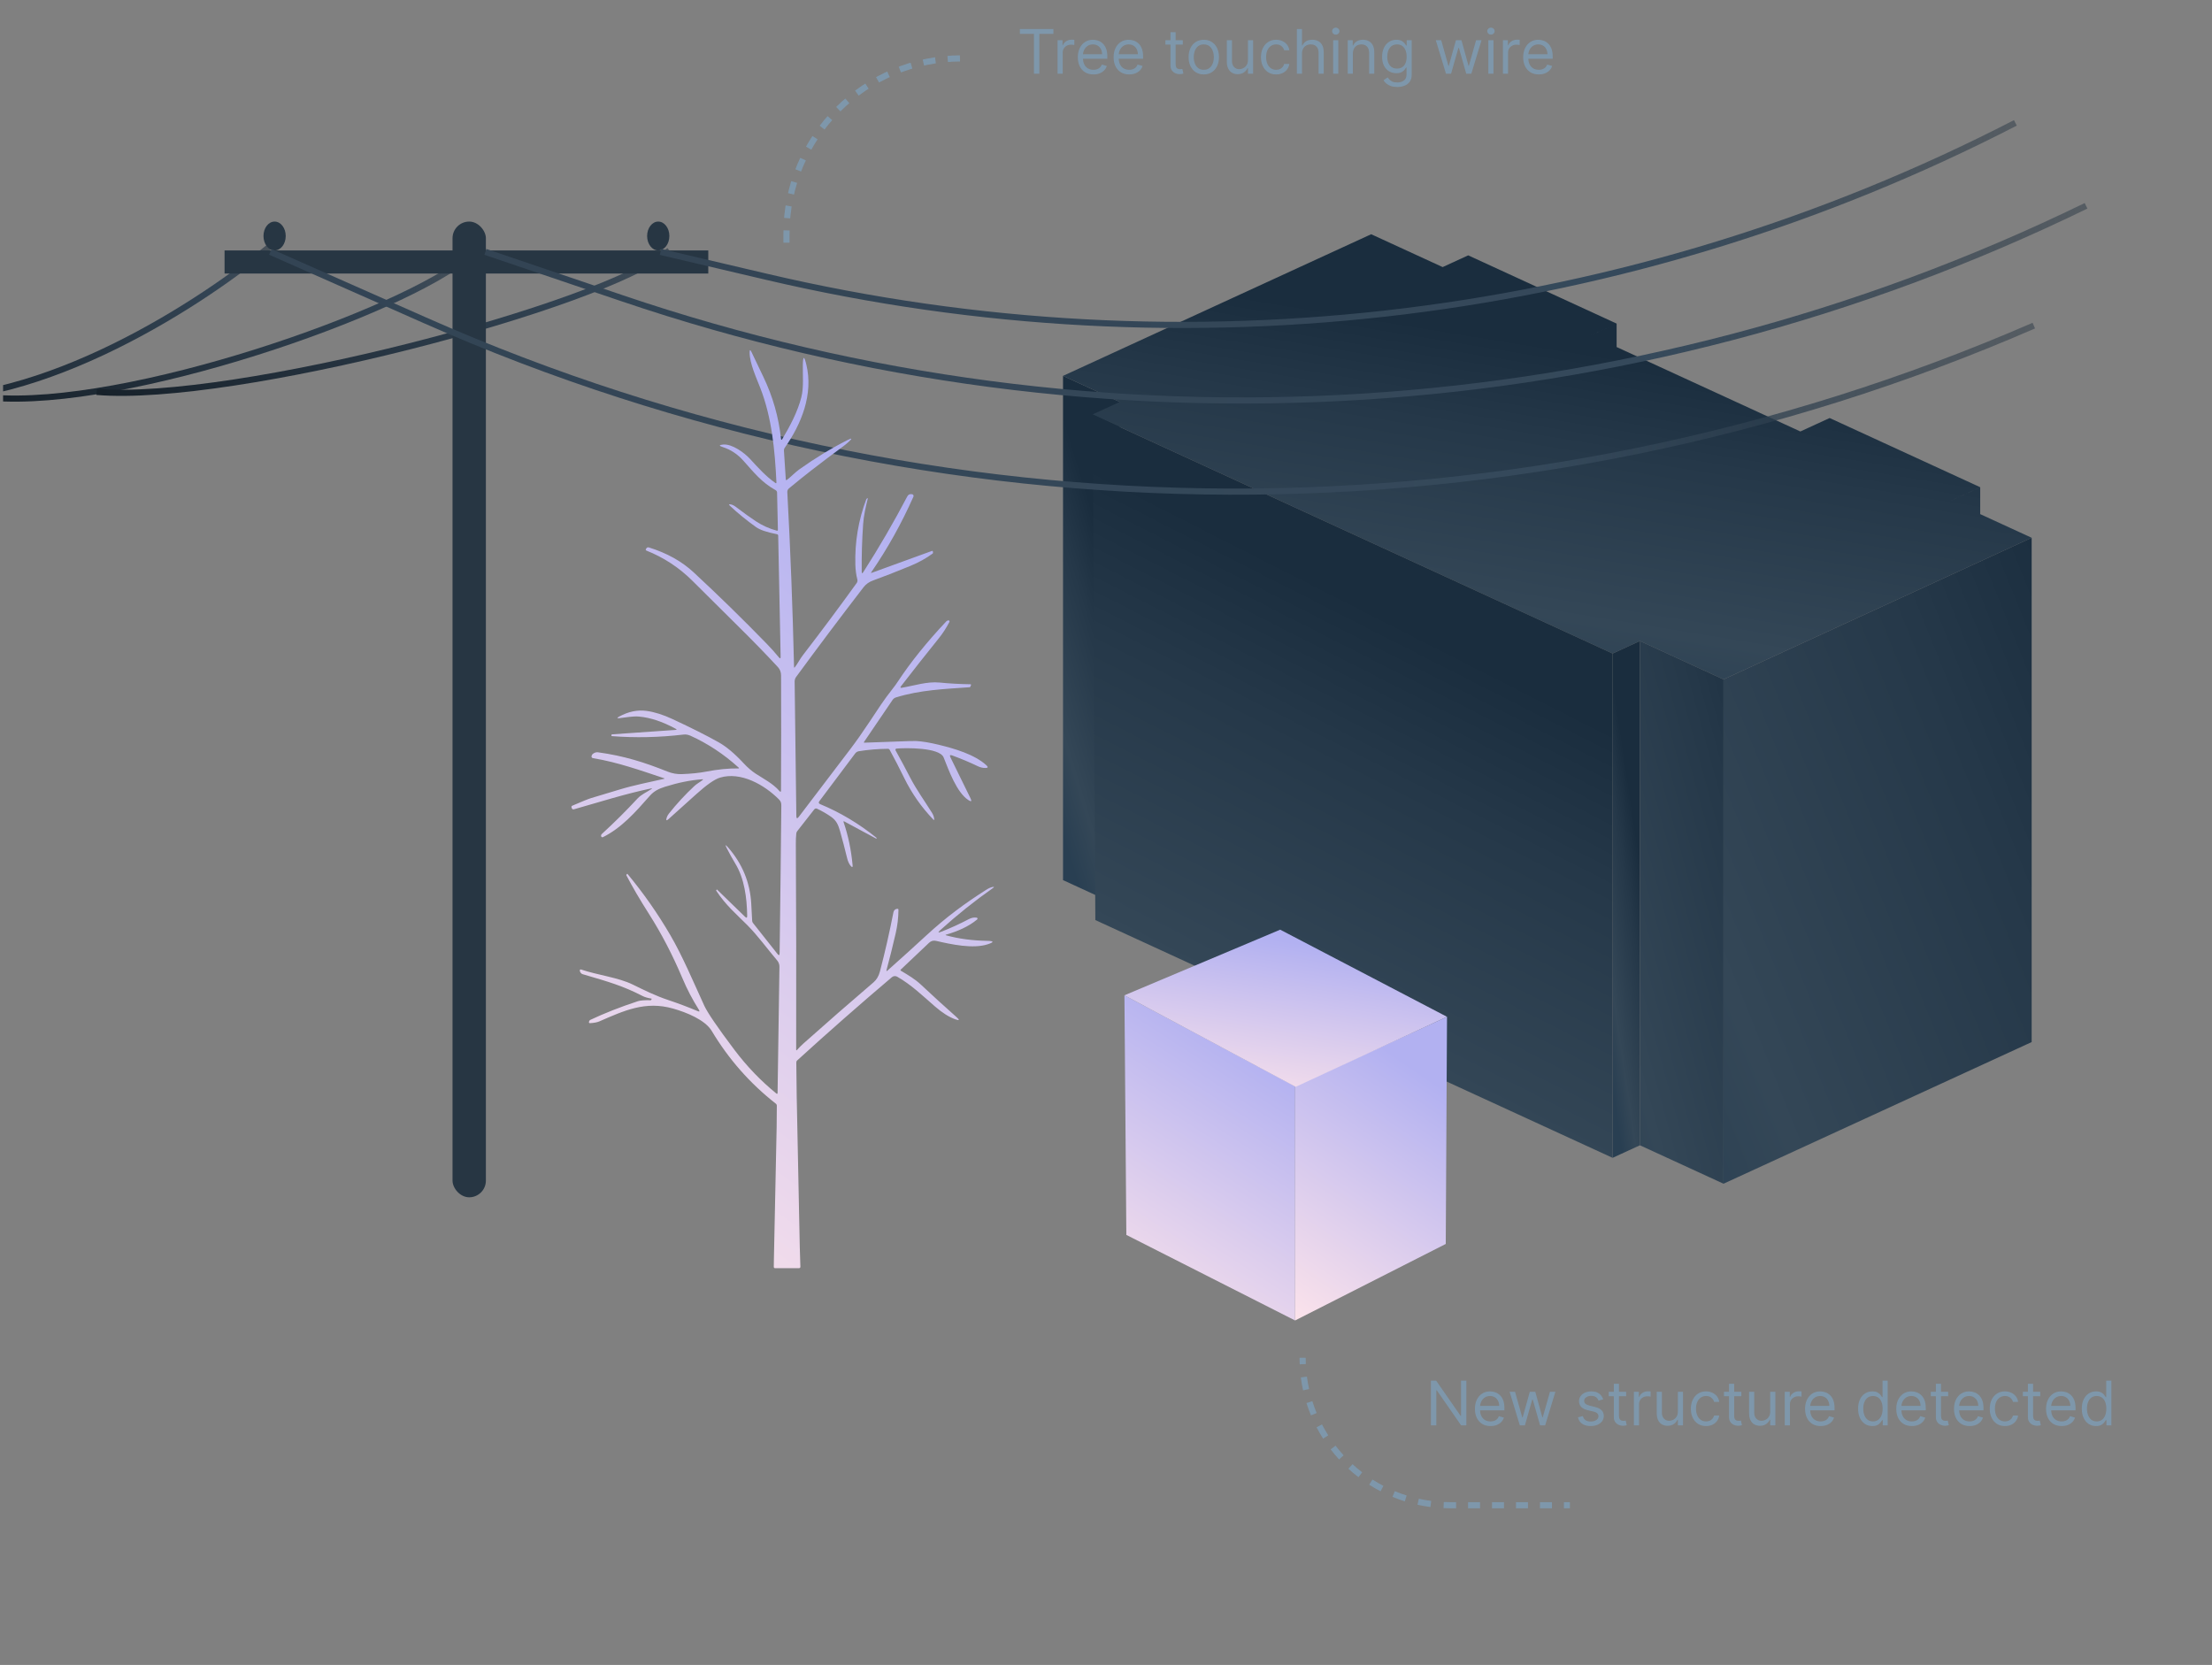<svg width="360" height="271" viewBox="0 0 360 271" fill="none" xmlns="http://www.w3.org/2000/svg">
<rect x="0" y="0" width="360" height="271" fill="#808080" stroke="none"/>
<g clip-path="url(#clip0_519_2083)">
<path d="M182.24 147.502V65.418L173.006 61.178V143.254L182.24 147.502Z" fill="url(#paint0_linear_519_2083)"/>
<path fill-rule="evenodd" clip-rule="evenodd" d="M234.79 43.472L223.156 38.125L173.006 61.18L182.236 65.422L177.815 67.455L262.448 106.373L266.89 104.332L280.498 110.586L330.649 87.531L322.276 83.683V79.31L317.512 81.494L317.511 81.493L322.276 79.303L297.771 68.04L293.004 70.229L263.104 56.486V52.67L263.104 52.67L238.948 41.562L234.79 43.472ZM258.952 54.578L258.956 54.579L263.051 52.694L258.952 54.578Z" fill="url(#paint1_linear_519_2083)"/>
<path d="M280.5 192.67L330.65 169.615V87.531L280.5 110.586V192.67Z" fill="url(#paint2_linear_519_2083)"/>
<path d="M262.449 188.458V106.375L266.895 104.332V186.416L262.449 188.458Z" fill="url(#paint3_linear_519_2083)"/>
<path d="M280.501 192.671L266.896 186.416V104.332L280.501 110.587V192.671Z" fill="url(#paint4_linear_519_2083)"/>
<path d="M262.448 188.457V106.373L177.815 67.455L178.265 149.757L262.448 188.457Z" fill="url(#paint5_linear_519_2083)"/>
<path d="M210.776 214.931L183.311 201.002L183 162.002L210.776 176.815V214.931Z" fill="url(#paint6_linear_519_2083)"/>
<path d="M210.775 176.812V214.929L235.295 202.476L235.5 165.5L210.775 176.812Z" fill="url(#paint7_linear_519_2083)"/>
<path d="M208.349 151.32L183 162.001L210.862 176.905L235.5 165.501L208.349 151.32Z" fill="url(#paint8_linear_519_2083)"/>
<path d="M44.238 39.824C33.53 48.908 6.595 66.607 -15.485 64.727" stroke="url(#paint9_linear_519_2083)"/>
<path d="M76.363 41.703C65.655 50.787 20.622 66.606 -1.457 64.727" stroke="url(#paint10_linear_519_2083)"/>
<path d="M108.937 40.764C98.23 49.848 37.813 65.667 15.734 63.787" stroke="url(#paint11_linear_519_2083)"/>
<rect x="73.648" y="36.065" width="5.429" height="158.816" rx="2.715" fill="#273643"/>
<rect x="36.547" y="40.764" width="78.725" height="3.759" fill="#273643"/>
<ellipse cx="44.691" cy="38.414" rx="1.81" ry="2.349" fill="#273643"/>
<ellipse cx="107.128" cy="38.414" rx="1.81" ry="2.349" fill="#273643"/>
<path d="M44 41L69.163 52.138C152.484 89.016 247.438 89.329 331 53V53" stroke="url(#paint12_linear_519_2083)"/>
<path d="M79 41L101.306 48.564C179.589 75.11 265.185 69.697 339.5 33.5V33.5" stroke="url(#paint13_linear_519_2083)"/>
<path d="M107.5 41L124.761 45.053C193.33 61.154 265.394 52.271 328 20V20" stroke="url(#paint14_linear_519_2083)"/>
<path d="M141.008 81.203L141.254 81.064C140.906 82.476 140.575 83.846 140.474 85.313C140.291 87.944 140.214 90.516 140.243 93.032C140.249 93.355 140.336 93.382 140.506 93.112C143.075 89.101 145.46 84.997 147.663 80.798C147.806 80.528 148.023 80.406 148.314 80.431C148.357 80.434 148.401 80.438 148.447 80.444C148.49 80.45 148.53 80.467 148.565 80.493C148.6 80.518 148.629 80.552 148.65 80.591C148.67 80.631 148.682 80.674 148.683 80.719C148.684 80.764 148.675 80.808 148.657 80.849C146.717 85.216 144.435 89.307 141.812 93.12C141.726 93.241 141.751 93.278 141.889 93.23L151.722 89.655C151.838 89.694 151.872 89.835 151.823 90.077C150.713 90.889 149.49 91.568 148.156 92.113C145.706 93.119 143.687 93.907 142.099 94.478C141.444 94.714 140.927 95.079 140.547 95.574C136.795 100.444 133.137 105.312 129.573 110.177C129.404 110.41 129.321 110.671 129.327 110.961L129.602 132.806C129.607 133.244 129.742 133.292 130.006 132.949C132.799 129.287 135.59 125.618 138.379 121.942C139.361 120.65 140.425 119.136 141.574 117.402C142.738 115.644 143.894 113.84 145.208 112.196C145.553 111.763 145.866 111.333 146.146 110.906C148.19 107.798 150.814 104.538 154.019 101.126C154.062 101.081 154.113 101.047 154.172 101.025C154.253 100.996 154.314 100.98 154.354 100.974C154.385 100.972 154.415 100.978 154.443 100.992C154.47 101.007 154.493 101.028 154.51 101.054C154.526 101.081 154.536 101.111 154.537 101.142C154.538 101.173 154.531 101.204 154.516 101.231C154.001 102.215 153.442 103.082 152.838 103.832C150.744 106.432 148.678 109.051 146.64 111.69C146.475 111.904 146.522 111.988 146.781 111.943C148.787 111.606 150.873 110.898 152.911 111.096C154.56 111.259 156.226 111.351 157.908 111.374C158.032 111.374 158.069 111.434 158.017 111.555L157.916 111.783C157.908 111.804 157.893 111.823 157.875 111.836C157.856 111.85 157.834 111.857 157.811 111.859C153.784 112.141 149.717 112.301 145.795 113.524C145.585 113.59 145.402 113.726 145.273 113.912L140.632 120.745C140.567 120.844 140.591 120.89 140.704 120.884L147.921 120.627L149.094 120.614C150.094 120.665 151.331 120.87 152.806 121.23C155.268 121.829 158.616 122.786 160.544 124.569C160.852 124.855 160.799 125 160.387 125.003C159.963 125.006 159.56 124.916 159.178 124.733C157.873 124.104 156.469 123.512 154.965 122.958C154.612 122.829 154.52 122.939 154.69 123.287L157.936 129.91C158.195 130.438 158.085 130.545 157.605 130.23C155.709 128.991 154.419 125.412 153.578 123.291C152.915 121.622 147.27 121.719 145.9 121.845C145.869 121.848 145.838 121.859 145.812 121.877C145.786 121.895 145.765 121.92 145.75 121.949C145.736 121.978 145.728 122.01 145.729 122.043C145.73 122.076 145.738 122.108 145.754 122.136C146.574 123.612 147.369 125.096 148.14 126.588C149.147 128.531 150.489 130.386 151.678 132.292C151.882 132.618 152.004 132.959 152.041 133.316C152.06 133.49 152.01 133.516 151.892 133.392C149.954 131.374 148.372 129.11 147.145 126.601C146.398 125.069 145.617 123.556 144.8 122.06C144.735 121.94 144.636 121.879 144.501 121.879C142.884 121.893 141.307 122.025 139.77 122.275C139.534 122.313 139.321 122.445 139.176 122.642L133.354 130.399C133.187 130.621 133.228 130.784 133.479 130.888C136.706 132.217 139.769 134.048 142.669 136.381C142.659 136.426 142.648 136.472 142.637 136.52L137.425 133.712C137.288 133.636 137.245 133.674 137.296 133.826C138.045 136.018 138.533 138.355 138.76 140.837C138.789 141.168 138.695 141.212 138.477 140.967C138.207 140.664 138.003 140.231 137.866 139.669C137.507 138.188 137.121 136.714 136.706 135.247C136.427 134.269 136.127 133.556 135.27 132.954C134.551 132.45 133.778 132.006 132.953 131.621C132.882 131.589 132.803 131.581 132.727 131.6C132.651 131.619 132.583 131.664 132.533 131.727L129.747 135.285C129.658 135.4 129.607 135.529 129.594 135.673C129.54 136.159 129.515 136.753 129.521 137.456C129.583 148.377 129.602 159.498 129.577 170.818C129.577 170.984 129.63 171.005 129.735 170.881C130.072 170.499 130.417 170.151 130.77 169.836C134.476 166.536 138.278 163.219 142.176 159.883C142.667 159.461 143.012 158.872 143.211 158.116C144.028 154.994 144.758 151.79 145.403 148.505C145.47 148.162 145.673 147.968 146.013 147.923C146.156 147.903 146.226 147.968 146.223 148.117C146.21 149.404 146.06 150.666 145.774 151.903C145.303 153.949 144.807 155.94 144.287 157.876C144.233 158.081 144.283 158.115 144.436 157.977C146.706 155.959 148.804 154.061 150.731 152.282C153.986 149.276 156.99 147.072 160.496 144.837C160.889 144.587 161.232 144.433 161.523 144.374C161.827 144.312 161.852 144.371 161.596 144.551C158.636 146.628 155.779 148.911 153.024 151.401C152.606 151.778 152.656 151.865 153.174 151.662C154.696 151.069 156.195 150.385 157.67 149.609C158.104 149.379 158.533 149.297 158.959 149.365C158.99 149.369 159.018 149.383 159.041 149.405C159.064 149.426 159.08 149.454 159.087 149.485C159.095 149.517 159.094 149.55 159.084 149.581C159.074 149.612 159.056 149.639 159.032 149.66C157.601 150.845 155.806 151.603 154.01 152.118C153.854 152.163 153.854 152.206 154.01 152.248C156.005 152.799 158.23 153.097 160.686 153.142C161.791 153.162 161.817 153.346 160.763 153.694C158.369 154.487 154.783 153.707 152.337 153.142C151.905 153.044 151.527 153.149 151.2 153.458L146.607 157.809C146.527 157.885 146.533 157.952 146.628 158.011C147.796 158.711 148.884 159.331 149.903 160.288C151.833 162.1 153.756 163.854 155.672 165.549C156.222 166.035 156.156 166.156 155.474 165.911C154.45 165.543 153.342 164.842 152.151 163.808C150.153 162.071 148.301 160.271 146.009 158.972C145.874 158.896 145.72 158.864 145.567 158.879C145.415 158.894 145.27 158.956 145.152 159.057C139.917 163.497 134.782 168.01 129.747 172.597C129.645 172.69 129.595 172.808 129.598 172.951L129.662 178.402L130.164 203.034L130.261 206.174C130.266 206.335 130.192 206.415 130.038 206.415L126.157 206.419C126.006 206.419 125.932 206.34 125.934 206.183L125.951 204.981L126.399 183.427L126.428 179.983C126.428 179.839 126.373 179.724 126.262 179.637C122.073 176.36 118.596 172.414 115.831 167.8C114.751 166.004 111.767 164.794 109.543 164.162C105.035 162.876 101.566 164.499 97.523 166.257C97.17 166.409 96.671 166.501 96.027 166.535C95.879 166.541 95.822 166.469 95.857 166.32C95.892 166.163 95.972 166.054 96.096 165.995C98.357 164.925 100.923 163.916 103.794 162.969C104.201 162.834 104.899 162.779 105.888 162.804C105.926 162.804 105.954 162.789 105.973 162.758L106.046 162.623C106.076 162.575 106.064 162.547 106.01 162.539C105.417 162.443 104.942 162.304 104.586 162.121C101.344 160.448 98.995 159.786 94.871 158.58C94.671 158.524 94.523 158.399 94.426 158.205C94.383 158.124 94.362 158.035 94.365 157.939C94.365 157.916 94.371 157.893 94.381 157.873C94.391 157.852 94.406 157.834 94.424 157.82C94.442 157.807 94.463 157.798 94.485 157.795C94.507 157.791 94.53 157.793 94.551 157.8C97.333 158.736 100.604 159.095 102.961 160.245C104.873 161.177 106.644 162.067 108.767 162.775C110.395 163.32 111.987 163.92 113.542 164.575C113.852 164.707 113.915 164.627 113.732 164.335C112.701 162.69 111.864 161.126 111.035 159.162C109.458 155.43 107.671 151.991 105.674 148.846C104.121 146.404 102.871 144.265 101.922 142.43C101.989 142.301 102.049 142.231 102.1 142.219C104.704 145.347 107.034 148.675 109.091 152.202C111.072 155.596 112.81 159.744 114.614 163.677C115.15 164.843 116.79 167.247 119.534 170.89C121.55 173.568 123.833 175.943 126.383 178.014C126.398 178.027 126.416 178.034 126.434 178.037C126.453 178.039 126.472 178.035 126.489 178.026C126.506 178.018 126.521 178.004 126.532 177.987C126.542 177.97 126.548 177.95 126.549 177.93L126.852 157.358C126.858 156.978 126.726 156.611 126.484 156.329C124.863 154.428 123.331 152.295 121.641 150.596C119.837 148.783 118.131 147.358 116.579 144.998C116.546 144.95 116.549 144.903 116.587 144.858C116.616 144.822 116.645 144.794 116.672 144.774C116.672 144.771 116.673 144.771 116.676 144.774C118.021 146.092 119.548 147.575 121.257 149.222C121.494 149.452 121.61 149.397 121.604 149.057C121.556 146.136 121.151 143.02 119.7 140.618C119.188 139.769 118.713 138.912 118.277 138.046C117.988 137.478 118.052 137.431 118.467 137.903C120.793 140.553 122.058 143.601 122.263 147.046C122.317 147.993 122.367 148.941 122.413 149.888C122.421 150.011 122.463 150.122 122.538 150.221L126.537 155.275C126.761 155.556 126.875 155.514 126.881 155.149C126.994 146.9 127.087 138.895 127.16 131.132C127.164 130.728 127.095 130.441 126.8 130.146C124.398 127.718 120.549 125.555 117.173 126.575C116.305 126.837 115.031 127.722 113.352 129.231C111.813 130.611 110.302 131.97 108.82 133.308C108.461 133.634 108.356 133.561 108.504 133.088C108.577 132.858 108.69 132.646 108.844 132.452C110.146 130.811 111.537 129.304 113.016 127.933C113.425 127.553 113.902 127.313 114.339 126.972C114.463 126.873 114.448 126.83 114.294 126.841C112.402 126.976 110.382 127.382 108.233 128.059C107.231 128.375 106.446 128.746 105.731 129.56C103.402 132.212 101.142 134.766 98.129 136.259C98.1 136.273 98.068 136.281 98.035 136.281C98.002 136.28 97.97 136.272 97.941 136.256C97.912 136.241 97.887 136.219 97.868 136.191C97.849 136.164 97.836 136.132 97.83 136.098C97.806 135.958 97.846 135.84 97.951 135.744C99.968 133.895 101.902 131.973 103.753 129.977C104.376 129.303 105.233 128.953 105.997 128.447C106.173 128.329 106.158 128.291 105.953 128.333C101.736 129.219 97.547 130.551 93.423 131.723C93.237 131.776 93.112 131.707 93.047 131.516L93.011 131.406C92.994 131.357 92.997 131.303 93.017 131.255C93.037 131.208 93.074 131.17 93.12 131.149C94.726 130.452 95.763 130.035 96.229 129.897C97.774 129.436 99.29 128.98 100.778 128.527C103.167 127.798 105.581 127.338 108.055 126.773C108.188 126.745 108.189 126.709 108.059 126.664C104.231 125.391 100.507 124.063 96.544 123.409C96.299 123.37 96.216 123.23 96.294 122.988C96.334 122.861 96.404 122.763 96.504 122.693C96.771 122.493 97.046 122.413 97.329 122.452C101.514 123.022 104.869 124.075 108.601 125.576C109.383 125.888 110.167 126.03 110.954 126.002C112.504 125.943 113.821 125.808 114.905 125.597C116.835 125.226 118.585 125.052 120.157 125.075C120.297 125.075 120.313 125.027 120.205 124.931C117.809 122.759 115.2 121.033 112.378 119.754C111.998 119.583 111.623 119.518 111.254 119.561C107.297 120.03 103.394 120.114 99.544 119.814C99.526 119.814 99.516 119.802 99.516 119.78L99.512 119.641C99.512 119.57 99.546 119.532 99.613 119.527L109.96 118.806C110.162 118.792 110.173 118.736 109.992 118.637C107.892 117.479 105.9 116.812 104.016 116.635C102.977 116.538 101.857 116.787 100.826 116.892C100.4 116.934 100.376 116.851 100.753 116.643C102.26 115.82 103.751 115.509 105.225 115.712C106.514 115.886 107.926 116.331 109.462 117.048C112.551 118.487 115.056 119.747 116.975 120.829C118.22 121.532 119.564 122.66 121.006 124.215C121.672 124.931 122.337 125.506 123.003 125.939C124.317 126.79 125.813 127.549 126.852 128.751C127.019 128.947 127.104 128.915 127.107 128.654C127.142 122.437 127.146 116.202 127.119 109.949C127.116 109.407 126.948 108.954 126.614 108.592C124.608 106.433 122.557 104.32 120.46 102.251C117.921 99.747 115.341 97.186 112.721 94.566C110.546 92.394 108.037 90.743 105.193 89.613C105.172 89.604 105.153 89.59 105.138 89.573C105.122 89.556 105.111 89.536 105.103 89.514C105.096 89.492 105.093 89.469 105.096 89.446C105.098 89.423 105.105 89.401 105.116 89.381L105.181 89.28C105.28 89.109 105.423 89.051 105.609 89.107C108.529 90.012 110.958 91.365 112.899 93.167C116.961 96.938 120.928 100.815 124.798 104.798C125.513 105.531 126.166 106.263 126.759 106.994C126.956 107.238 127.052 107.202 127.046 106.884L126.65 87.202C126.647 87.061 126.58 86.978 126.448 86.953C124.815 86.63 123.692 86.252 123.08 85.819C121.53 84.717 120.106 83.556 118.806 82.337C118.575 82.12 118.612 82.04 118.92 82.097C119.178 82.141 119.46 82.279 119.765 82.51C121.058 83.493 122.141 84.27 123.011 84.841C124.073 85.538 125.209 86.049 126.42 86.375C126.546 86.409 126.607 86.359 126.602 86.224L126.468 80.178C126.466 80.096 126.443 80.017 126.402 79.947C126.36 79.877 126.302 79.821 126.234 79.782C123.978 78.543 122.635 76.835 120.965 74.964C120.025 73.913 118.911 73.18 117.626 72.767C116.987 72.562 117 72.426 117.666 72.359C119.134 72.211 121.131 73.682 122.065 74.694C123.335 76.072 124.689 77.586 126.193 78.61C126.312 78.692 126.368 78.658 126.363 78.509C126.112 73.227 125.611 67.983 123.751 63.185C123.108 61.524 122.009 59.168 122 57.389C122 56.897 122.104 56.872 122.312 57.313C122.932 58.617 123.572 59.956 124.232 61.331C125.771 64.534 126.73 67.894 127.107 71.41C127.131 71.638 127.201 71.654 127.317 71.46C128.542 69.416 129.816 67.034 130.414 64.665C130.835 63.004 130.625 61.056 130.661 59.391C130.691 57.916 130.879 57.893 131.227 59.324C132.4 64.163 130.447 68.99 127.697 72.915C127.614 73.036 127.576 73.172 127.584 73.324L127.883 77.995C127.894 78.16 127.964 78.194 128.094 78.096C128.789 77.556 129.444 76.852 130.111 76.38C132.699 74.545 135.3 72.964 137.915 71.638C138.696 71.239 138.758 71.337 138.1 71.933C137.799 72.205 137.512 72.441 137.239 72.641C135.525 73.903 133.773 75.227 131.983 76.612C130.94 77.419 129.742 78.383 128.389 79.504C128.304 79.574 128.236 79.665 128.192 79.768C128.148 79.872 128.128 79.985 128.134 80.098C128.643 89.493 129.009 98.974 129.23 108.541C129.232 108.693 129.28 108.71 129.371 108.592C129.84 107.98 130.208 107.238 130.645 106.673C133.639 102.787 136.567 98.861 139.427 94.895C139.485 94.813 139.524 94.719 139.542 94.62C139.561 94.521 139.557 94.419 139.532 94.322C139.34 93.583 139.233 92.784 139.208 91.927C139.106 88.218 139.706 84.643 141.008 81.203Z" fill="url(#paint15_linear_519_2083)"/>
<path d="M236 245L236 245.5H236L236 245ZM255.5 244.5L254.525 244.5L254.525 245.5L255.5 245.5L255.5 244.5ZM252.575 244.5L250.625 244.5L250.625 245.5L252.575 245.5L252.575 244.5ZM248.675 244.5L246.725 244.5L246.725 245.5L248.675 245.5L248.675 244.5ZM244.775 244.5L242.825 244.5L242.825 245.5L244.775 245.5L244.775 244.5ZM240.875 244.5L238.925 244.5L238.925 245.5L240.875 245.5L240.875 244.5ZM236.975 244.5L236 244.5L236 245.5L236.975 245.5L236.975 244.5ZM236 244.5C235.656 244.5 235.314 244.493 234.974 244.478L234.931 245.477C235.285 245.492 235.642 245.5 236 245.5L236 244.5ZM232.93 244.301C232.247 244.212 231.574 244.094 230.911 243.948L230.695 244.924C231.387 245.077 232.089 245.2 232.801 245.293L232.93 244.301ZM228.931 243.418C228.276 243.212 227.633 242.978 227.005 242.717L226.622 243.641C227.277 243.913 227.948 244.157 228.631 244.372L228.931 243.418ZM225.147 241.849C224.539 241.532 223.947 241.19 223.372 240.823L222.834 241.665C223.434 242.048 224.051 242.405 224.685 242.736L225.147 241.849ZM221.694 239.645C221.151 239.228 220.627 238.788 220.124 238.326L219.448 239.063C219.973 239.545 220.519 240.003 221.085 240.438L221.694 239.645ZM218.674 236.876C218.212 236.373 217.772 235.849 217.355 235.306L216.562 235.915C216.997 236.481 217.455 237.027 217.937 237.552L218.674 236.876ZM216.177 233.628C215.81 233.053 215.468 232.461 215.151 231.853L214.264 232.315C214.595 232.949 214.952 233.566 215.335 234.166L216.177 233.628ZM214.283 229.995C214.022 229.367 213.788 228.724 213.582 228.069L212.628 228.369C212.843 229.052 213.087 229.723 213.359 230.378L214.283 229.995ZM213.052 226.089C212.906 225.426 212.788 224.753 212.699 224.07L211.707 224.199C211.8 224.911 211.923 225.613 212.076 226.305L213.052 226.089ZM212.522 222.026C212.507 221.686 212.5 221.344 212.5 221L211.5 221C211.5 221.358 211.508 221.715 211.523 222.069L212.522 222.026Z" fill="#7E97AB"/>
<path d="M238.648 224.727V232H237.795L233.832 226.29H233.761V232H232.881V224.727H233.733L237.71 230.452H237.781V224.727H238.648ZM242.583 232.114C242.058 232.114 241.604 231.998 241.223 231.766C240.844 231.531 240.552 231.205 240.346 230.786C240.142 230.364 240.041 229.874 240.041 229.315C240.041 228.757 240.142 228.264 240.346 227.838C240.552 227.41 240.838 227.076 241.205 226.837C241.575 226.595 242.006 226.474 242.498 226.474C242.782 226.474 243.063 226.522 243.34 226.616C243.617 226.711 243.869 226.865 244.096 227.078C244.323 227.289 244.504 227.568 244.639 227.916C244.774 228.264 244.842 228.693 244.842 229.202V229.557H240.637V228.832H243.99C243.99 228.525 243.928 228.25 243.805 228.009C243.684 227.767 243.511 227.576 243.286 227.437C243.064 227.297 242.801 227.227 242.498 227.227C242.164 227.227 241.875 227.31 241.632 227.476C241.39 227.639 241.204 227.852 241.074 228.115C240.944 228.378 240.879 228.66 240.879 228.96V229.443C240.879 229.855 240.95 230.204 241.092 230.491C241.236 230.775 241.436 230.991 241.692 231.141C241.948 231.287 242.245 231.361 242.583 231.361C242.803 231.361 243.002 231.33 243.18 231.268C243.36 231.205 243.515 231.11 243.645 230.984C243.775 230.857 243.876 230.698 243.947 230.509L244.757 230.736C244.671 231.01 244.528 231.252 244.327 231.46C244.126 231.666 243.877 231.827 243.581 231.943C243.285 232.057 242.953 232.114 242.583 232.114ZM247.352 232L245.691 226.545H246.571L247.75 230.722H247.807L248.972 226.545H249.867L251.017 230.707H251.074L252.253 226.545H253.134L251.472 232H250.648L249.455 227.81H249.369L248.176 232H247.352ZM260.918 227.767L260.165 227.98C260.118 227.855 260.048 227.733 259.955 227.614C259.865 227.494 259.742 227.394 259.586 227.316C259.43 227.238 259.23 227.199 258.986 227.199C258.652 227.199 258.374 227.276 258.151 227.43C257.931 227.581 257.821 227.774 257.821 228.009C257.821 228.217 257.897 228.381 258.048 228.502C258.2 228.623 258.437 228.723 258.759 228.804L259.568 229.003C260.056 229.121 260.419 229.302 260.659 229.546C260.898 229.788 261.017 230.099 261.017 230.48C261.017 230.793 260.927 231.072 260.747 231.318C260.57 231.564 260.321 231.759 260.002 231.901C259.682 232.043 259.31 232.114 258.887 232.114C258.33 232.114 257.87 231.993 257.505 231.751C257.141 231.51 256.91 231.157 256.813 230.693L257.608 230.494C257.684 230.788 257.827 231.008 258.038 231.155C258.251 231.302 258.529 231.375 258.872 231.375C259.263 231.375 259.573 231.292 259.803 231.126C260.035 230.958 260.151 230.757 260.151 230.523C260.151 230.333 260.084 230.175 259.952 230.047C259.819 229.917 259.616 229.82 259.341 229.756L258.432 229.543C257.932 229.424 257.566 229.241 257.331 228.992C257.099 228.741 256.983 228.428 256.983 228.051C256.983 227.743 257.07 227.471 257.242 227.234C257.418 226.998 257.655 226.812 257.956 226.677C258.259 226.542 258.602 226.474 258.986 226.474C259.526 226.474 259.95 226.593 260.257 226.83C260.567 227.066 260.788 227.379 260.918 227.767ZM264.651 226.545V227.256H261.824V226.545H264.651ZM262.648 225.239H263.486V230.438C263.486 230.674 263.52 230.852 263.589 230.97C263.66 231.086 263.75 231.164 263.859 231.205C263.97 231.242 264.087 231.261 264.211 231.261C264.303 231.261 264.379 231.257 264.438 231.247C264.497 231.235 264.544 231.226 264.58 231.219L264.75 231.972C264.694 231.993 264.614 232.014 264.512 232.036C264.411 232.059 264.282 232.071 264.125 232.071C263.889 232.071 263.657 232.02 263.429 231.918C263.204 231.817 263.017 231.661 262.868 231.453C262.721 231.245 262.648 230.982 262.648 230.665V225.239ZM265.912 232V226.545H266.721V227.369H266.778C266.877 227.099 267.057 226.88 267.318 226.712C267.578 226.544 267.872 226.46 268.199 226.46C268.26 226.46 268.337 226.461 268.429 226.464C268.522 226.466 268.592 226.47 268.639 226.474V227.327C268.61 227.32 268.545 227.309 268.444 227.295C268.344 227.278 268.239 227.27 268.127 227.27C267.862 227.27 267.626 227.326 267.417 227.437C267.211 227.546 267.048 227.697 266.927 227.891C266.809 228.083 266.75 228.302 266.75 228.548V232H265.912ZM273.07 229.77V226.545H273.908V232H273.07V231.077H273.013C272.885 231.354 272.686 231.589 272.416 231.783C272.146 231.975 271.806 232.071 271.394 232.071C271.053 232.071 270.75 231.996 270.485 231.847C270.219 231.696 270.011 231.469 269.86 231.165C269.708 230.86 269.632 230.475 269.632 230.011V226.545H270.47V229.955C270.47 230.352 270.582 230.67 270.804 230.906C271.029 231.143 271.316 231.261 271.664 231.261C271.872 231.261 272.084 231.208 272.299 231.102C272.517 230.995 272.699 230.832 272.846 230.612C272.995 230.391 273.07 230.111 273.07 229.77ZM277.659 232.114C277.147 232.114 276.707 231.993 276.338 231.751C275.968 231.51 275.684 231.177 275.485 230.754C275.287 230.33 275.187 229.846 275.187 229.301C275.187 228.747 275.289 228.258 275.493 227.835C275.699 227.408 275.985 227.076 276.352 226.837C276.721 226.595 277.152 226.474 277.645 226.474C278.028 226.474 278.374 226.545 278.681 226.688C278.989 226.83 279.241 227.028 279.438 227.284C279.634 227.54 279.756 227.838 279.804 228.179H278.966C278.902 227.93 278.76 227.71 278.539 227.518C278.322 227.324 278.028 227.227 277.659 227.227C277.332 227.227 277.046 227.312 276.799 227.483C276.556 227.651 276.365 227.889 276.228 228.197C276.093 228.502 276.025 228.861 276.025 229.273C276.025 229.694 276.092 230.061 276.224 230.374C276.359 230.686 276.548 230.929 276.792 231.102C277.038 231.274 277.327 231.361 277.659 231.361C277.877 231.361 278.074 231.323 278.252 231.247C278.429 231.171 278.58 231.062 278.703 230.92C278.826 230.778 278.913 230.608 278.966 230.409H279.804C279.756 230.731 279.639 231.021 279.452 231.279C279.267 231.535 279.022 231.738 278.717 231.89C278.414 232.039 278.061 232.114 277.659 232.114ZM283.401 226.545V227.256H280.574V226.545H283.401ZM281.398 225.239H282.236V230.438C282.236 230.674 282.27 230.852 282.339 230.97C282.41 231.086 282.5 231.164 282.609 231.205C282.72 231.242 282.837 231.261 282.961 231.261C283.053 231.261 283.129 231.257 283.188 231.247C283.247 231.235 283.294 231.226 283.33 231.219L283.5 231.972C283.444 231.993 283.364 232.014 283.262 232.036C283.161 232.059 283.032 232.071 282.875 232.071C282.639 232.071 282.407 232.02 282.179 231.918C281.954 231.817 281.767 231.661 281.618 231.453C281.471 231.245 281.398 230.982 281.398 230.665V225.239ZM288.099 229.77V226.545H288.937V232H288.099V231.077H288.042C287.914 231.354 287.716 231.589 287.446 231.783C287.176 231.975 286.835 232.071 286.423 232.071C286.082 232.071 285.779 231.996 285.514 231.847C285.249 231.696 285.04 231.469 284.889 231.165C284.737 230.86 284.662 230.475 284.662 230.011V226.545H285.5V229.955C285.5 230.352 285.611 230.67 285.833 230.906C286.058 231.143 286.345 231.261 286.693 231.261C286.901 231.261 287.113 231.208 287.328 231.102C287.546 230.995 287.729 230.832 287.875 230.612C288.025 230.391 288.099 230.111 288.099 229.77ZM290.472 232V226.545H291.282V227.369H291.339C291.438 227.099 291.618 226.88 291.878 226.712C292.139 226.544 292.432 226.46 292.759 226.46C292.821 226.46 292.898 226.461 292.99 226.464C293.082 226.466 293.152 226.47 293.199 226.474V227.327C293.171 227.32 293.106 227.309 293.004 227.295C292.905 227.278 292.799 227.27 292.688 227.27C292.423 227.27 292.186 227.326 291.978 227.437C291.772 227.546 291.608 227.697 291.488 227.891C291.369 228.083 291.31 228.302 291.31 228.548V232H290.472ZM296.314 232.114C295.788 232.114 295.335 231.998 294.954 231.766C294.575 231.531 294.282 231.205 294.077 230.786C293.873 230.364 293.771 229.874 293.771 229.315C293.771 228.757 293.873 228.264 294.077 227.838C294.282 227.41 294.569 227.076 294.936 226.837C295.305 226.595 295.736 226.474 296.229 226.474C296.513 226.474 296.793 226.522 297.07 226.616C297.347 226.711 297.599 226.865 297.827 227.078C298.054 227.289 298.235 227.568 298.37 227.916C298.505 228.264 298.572 228.693 298.572 229.202V229.557H294.368V228.832H297.72C297.72 228.525 297.658 228.25 297.535 228.009C297.415 227.767 297.242 227.576 297.017 227.437C296.794 227.297 296.532 227.227 296.229 227.227C295.895 227.227 295.606 227.31 295.362 227.476C295.121 227.639 294.935 227.852 294.805 228.115C294.674 228.378 294.609 228.66 294.609 228.96V229.443C294.609 229.855 294.68 230.204 294.822 230.491C294.967 230.775 295.167 230.991 295.422 231.141C295.678 231.287 295.975 231.361 296.314 231.361C296.534 231.361 296.733 231.33 296.91 231.268C297.09 231.205 297.245 231.11 297.376 230.984C297.506 230.857 297.606 230.698 297.677 230.509L298.487 230.736C298.402 231.01 298.259 231.252 298.057 231.46C297.856 231.666 297.608 231.827 297.312 231.943C297.016 232.057 296.683 232.114 296.314 232.114ZM304.719 232.114C304.265 232.114 303.863 231.999 303.515 231.769C303.167 231.537 302.895 231.21 302.699 230.789C302.502 230.365 302.404 229.865 302.404 229.287C302.404 228.714 302.502 228.217 302.699 227.795C302.895 227.374 303.169 227.049 303.519 226.819C303.869 226.589 304.274 226.474 304.733 226.474C305.089 226.474 305.369 226.534 305.575 226.652C305.783 226.768 305.942 226.901 306.051 227.05C306.162 227.196 306.249 227.317 306.31 227.412H306.381V224.727H307.219V232H306.41V231.162H306.31C306.249 231.261 306.161 231.387 306.047 231.538C305.934 231.687 305.772 231.821 305.561 231.94C305.35 232.056 305.07 232.114 304.719 232.114ZM304.833 231.361C305.169 231.361 305.453 231.273 305.685 231.098C305.917 230.92 306.094 230.675 306.214 230.363C306.335 230.048 306.395 229.685 306.395 229.273C306.395 228.866 306.336 228.509 306.218 228.204C306.099 227.896 305.924 227.657 305.692 227.487C305.46 227.314 305.174 227.227 304.833 227.227C304.478 227.227 304.182 227.318 303.945 227.501C303.711 227.681 303.534 227.926 303.416 228.236C303.3 228.544 303.242 228.889 303.242 229.273C303.242 229.661 303.301 230.014 303.42 230.331C303.54 230.646 303.718 230.897 303.952 231.084C304.189 231.268 304.483 231.361 304.833 231.361ZM311.157 232.114C310.632 232.114 310.179 231.998 309.797 231.766C309.419 231.531 309.126 231.205 308.92 230.786C308.717 230.364 308.615 229.874 308.615 229.315C308.615 228.757 308.717 228.264 308.92 227.838C309.126 227.41 309.413 227.076 309.78 226.837C310.149 226.595 310.58 226.474 311.072 226.474C311.356 226.474 311.637 226.522 311.914 226.616C312.191 226.711 312.443 226.865 312.67 227.078C312.898 227.289 313.079 227.568 313.214 227.916C313.349 228.264 313.416 228.693 313.416 229.202V229.557H309.211V228.832H312.564C312.564 228.525 312.502 228.25 312.379 228.009C312.258 227.767 312.086 227.576 311.861 227.437C311.638 227.297 311.375 227.227 311.072 227.227C310.738 227.227 310.45 227.31 310.206 227.476C309.964 227.639 309.778 227.852 309.648 228.115C309.518 228.378 309.453 228.66 309.453 228.96V229.443C309.453 229.855 309.524 230.204 309.666 230.491C309.81 230.775 310.01 230.991 310.266 231.141C310.522 231.287 310.819 231.361 311.157 231.361C311.378 231.361 311.577 231.33 311.754 231.268C311.934 231.205 312.089 231.11 312.219 230.984C312.349 230.857 312.45 230.698 312.521 230.509L313.331 230.736C313.246 231.01 313.102 231.252 312.901 231.46C312.7 231.666 312.451 231.827 312.155 231.943C311.859 232.057 311.527 232.114 311.157 232.114ZM317.063 226.545V227.256H314.236V226.545H317.063ZM315.06 225.239H315.898V230.438C315.898 230.674 315.933 230.852 316.001 230.97C316.072 231.086 316.162 231.164 316.271 231.205C316.382 231.242 316.5 231.261 316.623 231.261C316.715 231.261 316.791 231.257 316.85 231.247C316.909 231.235 316.956 231.226 316.992 231.219L317.162 231.972C317.106 231.993 317.026 232.014 316.925 232.036C316.823 232.059 316.694 232.071 316.537 232.071C316.301 232.071 316.069 232.02 315.841 231.918C315.617 231.817 315.43 231.661 315.28 231.453C315.134 231.245 315.06 230.982 315.06 230.665V225.239ZM320.552 232.114C320.026 232.114 319.573 231.998 319.192 231.766C318.813 231.531 318.521 231.205 318.315 230.786C318.111 230.364 318.009 229.874 318.009 229.315C318.009 228.757 318.111 228.264 318.315 227.838C318.521 227.41 318.807 227.076 319.174 226.837C319.544 226.595 319.974 226.474 320.467 226.474C320.751 226.474 321.031 226.522 321.308 226.616C321.585 226.711 321.838 226.865 322.065 227.078C322.292 227.289 322.473 227.568 322.608 227.916C322.743 228.264 322.811 228.693 322.811 229.202V229.557H318.606V228.832H321.958C321.958 228.525 321.897 228.25 321.774 228.009C321.653 227.767 321.48 227.576 321.255 227.437C321.033 227.297 320.77 227.227 320.467 227.227C320.133 227.227 319.844 227.31 319.6 227.476C319.359 227.639 319.173 227.852 319.043 228.115C318.913 228.378 318.847 228.66 318.847 228.96V229.443C318.847 229.855 318.919 230.204 319.061 230.491C319.205 230.775 319.405 230.991 319.661 231.141C319.916 231.287 320.213 231.361 320.552 231.361C320.772 231.361 320.971 231.33 321.149 231.268C321.329 231.205 321.484 231.11 321.614 230.984C321.744 230.857 321.845 230.698 321.916 230.509L322.725 230.736C322.64 231.01 322.497 231.252 322.296 231.46C322.094 231.666 321.846 231.827 321.55 231.943C321.254 232.057 320.921 232.114 320.552 232.114ZM326.301 232.114C325.79 232.114 325.35 231.993 324.98 231.751C324.611 231.51 324.327 231.177 324.128 230.754C323.929 230.33 323.83 229.846 323.83 229.301C323.83 228.747 323.932 228.258 324.135 227.835C324.341 227.408 324.628 227.076 324.994 226.837C325.364 226.595 325.795 226.474 326.287 226.474C326.671 226.474 327.016 226.545 327.324 226.688C327.632 226.83 327.884 227.028 328.08 227.284C328.277 227.54 328.399 227.838 328.446 228.179H327.608C327.544 227.93 327.402 227.71 327.182 227.518C326.964 227.324 326.671 227.227 326.301 227.227C325.975 227.227 325.688 227.312 325.442 227.483C325.198 227.651 325.008 227.889 324.87 228.197C324.735 228.502 324.668 228.861 324.668 229.273C324.668 229.694 324.734 230.061 324.867 230.374C325.002 230.686 325.191 230.929 325.435 231.102C325.681 231.274 325.97 231.361 326.301 231.361C326.519 231.361 326.717 231.323 326.894 231.247C327.072 231.171 327.222 231.062 327.345 230.92C327.468 230.778 327.556 230.608 327.608 230.409H328.446C328.399 230.731 328.282 231.021 328.095 231.279C327.91 231.535 327.665 231.738 327.36 231.89C327.057 232.039 326.704 232.114 326.301 232.114ZM332.044 226.545V227.256H329.217V226.545H332.044ZM330.041 225.239H330.879V230.438C330.879 230.674 330.913 230.852 330.982 230.97C331.053 231.086 331.143 231.164 331.252 231.205C331.363 231.242 331.48 231.261 331.603 231.261C331.695 231.261 331.771 231.257 331.83 231.247C331.89 231.235 331.937 231.226 331.972 231.219L332.143 231.972C332.086 231.993 332.007 232.014 331.905 232.036C331.803 232.059 331.674 232.071 331.518 232.071C331.281 232.071 331.049 232.02 330.822 231.918C330.597 231.817 330.41 231.661 330.261 231.453C330.114 231.245 330.041 230.982 330.041 230.665V225.239ZM335.532 232.114C335.007 232.114 334.554 231.998 334.172 231.766C333.794 231.531 333.501 231.205 333.295 230.786C333.092 230.364 332.99 229.874 332.99 229.315C332.99 228.757 333.092 228.264 333.295 227.838C333.501 227.41 333.788 227.076 334.155 226.837C334.524 226.595 334.955 226.474 335.447 226.474C335.731 226.474 336.012 226.522 336.289 226.616C336.566 226.711 336.818 226.865 337.045 227.078C337.273 227.289 337.454 227.568 337.589 227.916C337.724 228.264 337.791 228.693 337.791 229.202V229.557H333.586V228.832H336.939C336.939 228.525 336.877 228.25 336.754 228.009C336.633 227.767 336.461 227.576 336.236 227.437C336.013 227.297 335.75 227.227 335.447 227.227C335.113 227.227 334.825 227.31 334.581 227.476C334.339 227.639 334.153 227.852 334.023 228.115C333.893 228.378 333.828 228.66 333.828 228.96V229.443C333.828 229.855 333.899 230.204 334.041 230.491C334.185 230.775 334.385 230.991 334.641 231.141C334.897 231.287 335.194 231.361 335.532 231.361C335.753 231.361 335.952 231.33 336.129 231.268C336.309 231.205 336.464 231.11 336.594 230.984C336.724 230.857 336.825 230.698 336.896 230.509L337.706 230.736C337.621 231.01 337.477 231.252 337.276 231.46C337.075 231.666 336.826 231.827 336.53 231.943C336.234 232.057 335.902 232.114 335.532 232.114ZM341.126 232.114C340.671 232.114 340.27 231.999 339.922 231.769C339.574 231.537 339.301 231.21 339.105 230.789C338.908 230.365 338.81 229.865 338.81 229.287C338.81 228.714 338.908 228.217 339.105 227.795C339.301 227.374 339.575 227.049 339.925 226.819C340.276 226.589 340.68 226.474 341.14 226.474C341.495 226.474 341.775 226.534 341.981 226.652C342.19 226.768 342.348 226.901 342.457 227.05C342.568 227.196 342.655 227.317 342.716 227.412H342.787V224.727H343.626V232H342.816V231.162H342.716C342.655 231.261 342.567 231.387 342.454 231.538C342.34 231.687 342.178 231.821 341.967 231.94C341.756 232.056 341.476 232.114 341.126 232.114ZM341.239 231.361C341.575 231.361 341.859 231.273 342.091 231.098C342.323 230.92 342.5 230.675 342.621 230.363C342.741 230.048 342.802 229.685 342.802 229.273C342.802 228.866 342.742 228.509 342.624 228.204C342.506 227.896 342.331 227.657 342.099 227.487C341.867 227.314 341.58 227.227 341.239 227.227C340.884 227.227 340.588 227.318 340.351 227.501C340.117 227.681 339.941 227.926 339.822 228.236C339.706 228.544 339.648 228.889 339.648 229.273C339.648 229.661 339.707 230.014 339.826 230.331C339.947 230.646 340.124 230.897 340.358 231.084C340.595 231.268 340.889 231.361 341.239 231.361Z" fill="#7E97AB"/>
<path d="M165.983 5.509V4.727H171.438V5.509H169.151V12H168.27V5.509H165.983ZM172.117 12V6.545H172.926V7.369H172.983C173.083 7.099 173.262 6.88 173.523 6.712C173.783 6.544 174.077 6.46 174.404 6.46C174.465 6.46 174.542 6.461 174.634 6.464C174.727 6.466 174.797 6.47 174.844 6.474V7.327C174.816 7.32 174.75 7.309 174.649 7.295C174.549 7.278 174.444 7.27 174.333 7.27C174.067 7.27 173.831 7.326 173.622 7.437C173.416 7.546 173.253 7.697 173.132 7.891C173.014 8.083 172.955 8.302 172.955 8.548V12H172.117ZM177.958 12.114C177.433 12.114 176.979 11.998 176.598 11.766C176.219 11.531 175.927 11.204 175.721 10.786C175.517 10.364 175.416 9.874 175.416 9.315C175.416 8.757 175.517 8.264 175.721 7.838C175.927 7.41 176.213 7.076 176.58 6.837C176.95 6.595 177.381 6.474 177.873 6.474C178.157 6.474 178.438 6.522 178.715 6.616C178.992 6.711 179.244 6.865 179.471 7.078C179.698 7.289 179.879 7.568 180.014 7.916C180.149 8.264 180.217 8.693 180.217 9.202V9.557H176.012V8.832H179.365C179.365 8.525 179.303 8.25 179.18 8.009C179.059 7.767 178.886 7.576 178.661 7.437C178.439 7.297 178.176 7.227 177.873 7.227C177.539 7.227 177.25 7.31 177.007 7.476C176.765 7.639 176.579 7.852 176.449 8.115C176.319 8.378 176.254 8.66 176.254 8.96V9.443C176.254 9.855 176.325 10.204 176.467 10.491C176.611 10.775 176.811 10.992 177.067 11.141C177.323 11.287 177.62 11.361 177.958 11.361C178.178 11.361 178.377 11.33 178.555 11.268C178.735 11.204 178.89 11.11 179.02 10.984C179.15 10.857 179.251 10.698 179.322 10.508L180.132 10.736C180.046 11.01 179.903 11.252 179.702 11.46C179.501 11.666 179.252 11.827 178.956 11.943C178.66 12.057 178.328 12.114 177.958 12.114ZM183.779 12.114C183.253 12.114 182.8 11.998 182.419 11.766C182.04 11.531 181.747 11.204 181.541 10.786C181.338 10.364 181.236 9.874 181.236 9.315C181.236 8.757 181.338 8.264 181.541 7.838C181.747 7.41 182.034 7.076 182.401 6.837C182.77 6.595 183.201 6.474 183.693 6.474C183.977 6.474 184.258 6.522 184.535 6.616C184.812 6.711 185.064 6.865 185.291 7.078C185.519 7.289 185.7 7.568 185.835 7.916C185.97 8.264 186.037 8.693 186.037 9.202V9.557H181.833V8.832H185.185C185.185 8.525 185.123 8.25 185 8.009C184.879 7.767 184.707 7.576 184.482 7.437C184.259 7.297 183.996 7.227 183.693 7.227C183.36 7.227 183.071 7.31 182.827 7.476C182.585 7.639 182.4 7.852 182.269 8.115C182.139 8.378 182.074 8.66 182.074 8.96V9.443C182.074 9.855 182.145 10.204 182.287 10.491C182.432 10.775 182.632 10.992 182.887 11.141C183.143 11.287 183.44 11.361 183.779 11.361C183.999 11.361 184.198 11.33 184.375 11.268C184.555 11.204 184.71 11.11 184.84 10.984C184.971 10.857 185.071 10.698 185.142 10.508L185.952 10.736C185.867 11.01 185.723 11.252 185.522 11.46C185.321 11.666 185.072 11.827 184.776 11.943C184.481 12.057 184.148 12.114 183.779 12.114ZM192.497 6.545V7.256H189.67V6.545H192.497ZM190.494 5.239H191.332V10.438C191.332 10.674 191.366 10.852 191.435 10.97C191.506 11.086 191.596 11.164 191.705 11.204C191.816 11.242 191.933 11.261 192.056 11.261C192.149 11.261 192.224 11.257 192.284 11.247C192.343 11.235 192.39 11.226 192.426 11.219L192.596 11.972C192.539 11.993 192.46 12.014 192.358 12.036C192.256 12.059 192.127 12.071 191.971 12.071C191.734 12.071 191.502 12.02 191.275 11.918C191.05 11.816 190.863 11.662 190.714 11.453C190.567 11.245 190.494 10.982 190.494 10.665V5.239ZM195.915 12.114C195.422 12.114 194.99 11.996 194.618 11.762C194.249 11.528 193.96 11.2 193.752 10.778C193.546 10.357 193.443 9.865 193.443 9.301C193.443 8.733 193.546 8.237 193.752 7.813C193.96 7.389 194.249 7.06 194.618 6.826C194.99 6.592 195.422 6.474 195.915 6.474C196.407 6.474 196.838 6.592 197.207 6.826C197.579 7.06 197.868 7.389 198.074 7.813C198.282 8.237 198.386 8.733 198.386 9.301C198.386 9.865 198.282 10.357 198.074 10.778C197.868 11.2 197.579 11.528 197.207 11.762C196.838 11.996 196.407 12.114 195.915 12.114ZM195.915 11.361C196.289 11.361 196.596 11.265 196.838 11.073C197.079 10.881 197.258 10.629 197.374 10.317C197.49 10.004 197.548 9.666 197.548 9.301C197.548 8.937 197.49 8.597 197.374 8.282C197.258 7.967 197.079 7.713 196.838 7.518C196.596 7.324 196.289 7.227 195.915 7.227C195.541 7.227 195.233 7.324 194.991 7.518C194.75 7.713 194.571 7.967 194.455 8.282C194.339 8.597 194.281 8.937 194.281 9.301C194.281 9.666 194.339 10.004 194.455 10.317C194.571 10.629 194.75 10.881 194.991 11.073C195.233 11.265 195.541 11.361 195.915 11.361ZM203.103 9.77V6.545H203.941V12H203.103V11.077H203.046C202.918 11.354 202.719 11.589 202.45 11.783C202.18 11.975 201.839 12.071 201.427 12.071C201.086 12.071 200.783 11.996 200.518 11.847C200.253 11.696 200.044 11.469 199.893 11.165C199.741 10.86 199.665 10.475 199.665 10.011V6.545H200.504V9.955C200.504 10.352 200.615 10.669 200.837 10.906C201.062 11.143 201.349 11.261 201.697 11.261C201.905 11.261 202.117 11.208 202.332 11.102C202.55 10.995 202.732 10.832 202.879 10.611C203.028 10.391 203.103 10.111 203.103 9.77ZM207.692 12.114C207.181 12.114 206.74 11.993 206.371 11.751C206.002 11.51 205.718 11.177 205.519 10.754C205.32 10.33 205.22 9.846 205.22 9.301C205.22 8.747 205.322 8.258 205.526 7.835C205.732 7.408 206.018 7.076 206.385 6.837C206.754 6.595 207.185 6.474 207.678 6.474C208.061 6.474 208.407 6.545 208.715 6.688C209.022 6.83 209.275 7.028 209.471 7.284C209.668 7.54 209.789 7.838 209.837 8.179H208.999C208.935 7.93 208.793 7.71 208.573 7.518C208.355 7.324 208.061 7.227 207.692 7.227C207.365 7.227 207.079 7.312 206.833 7.483C206.589 7.651 206.398 7.889 206.261 8.197C206.126 8.502 206.058 8.861 206.058 9.273C206.058 9.694 206.125 10.061 206.257 10.374C206.392 10.686 206.582 10.929 206.825 11.102C207.072 11.274 207.36 11.361 207.692 11.361C207.91 11.361 208.107 11.323 208.285 11.247C208.463 11.171 208.613 11.062 208.736 10.921C208.859 10.778 208.947 10.608 208.999 10.409H209.837C209.789 10.731 209.672 11.021 209.485 11.279C209.301 11.535 209.056 11.738 208.75 11.89C208.447 12.039 208.094 12.114 207.692 12.114ZM211.9 8.719V12H211.062V4.727H211.9V7.398H211.971C212.099 7.116 212.291 6.892 212.546 6.727C212.804 6.558 213.148 6.474 213.576 6.474C213.948 6.474 214.273 6.549 214.553 6.698C214.832 6.845 215.049 7.071 215.203 7.376C215.359 7.679 215.437 8.065 215.437 8.534V12H214.599V8.591C214.599 8.158 214.486 7.823 214.262 7.586C214.039 7.347 213.73 7.227 213.335 7.227C213.06 7.227 212.814 7.285 212.596 7.401C212.381 7.517 212.21 7.687 212.085 7.909C211.962 8.132 211.9 8.402 211.9 8.719ZM216.97 12V6.545H217.808V12H216.97ZM217.396 5.636C217.233 5.636 217.092 5.581 216.974 5.469C216.858 5.358 216.8 5.224 216.8 5.068C216.8 4.912 216.858 4.778 216.974 4.667C217.092 4.556 217.233 4.5 217.396 4.5C217.56 4.5 217.699 4.556 217.815 4.667C217.934 4.778 217.993 4.912 217.993 5.068C217.993 5.224 217.934 5.358 217.815 5.469C217.699 5.581 217.56 5.636 217.396 5.636ZM220.181 8.719V12H219.343V6.545H220.153V7.398H220.224C220.352 7.121 220.546 6.898 220.806 6.73C221.067 6.56 221.403 6.474 221.815 6.474C222.184 6.474 222.507 6.55 222.784 6.702C223.061 6.851 223.277 7.078 223.431 7.384C223.584 7.687 223.661 8.07 223.661 8.534V12H222.823V8.591C222.823 8.162 222.712 7.829 222.49 7.589C222.267 7.348 221.962 7.227 221.573 7.227C221.306 7.227 221.067 7.285 220.856 7.401C220.648 7.517 220.483 7.687 220.362 7.909C220.242 8.132 220.181 8.402 220.181 8.719ZM227.395 14.159C226.99 14.159 226.642 14.107 226.35 14.003C226.059 13.901 225.817 13.766 225.623 13.598C225.431 13.432 225.278 13.255 225.164 13.065L225.832 12.597C225.908 12.696 226.004 12.81 226.12 12.938C226.236 13.068 226.394 13.18 226.596 13.275C226.799 13.372 227.065 13.421 227.395 13.421C227.835 13.421 228.198 13.314 228.485 13.101C228.771 12.888 228.914 12.554 228.914 12.099V10.992H228.843C228.782 11.091 228.694 11.214 228.581 11.361C228.469 11.505 228.308 11.634 228.098 11.748C227.889 11.859 227.608 11.915 227.252 11.915C226.812 11.915 226.417 11.811 226.066 11.602C225.718 11.394 225.443 11.091 225.239 10.693C225.038 10.296 224.937 9.812 224.937 9.244C224.937 8.686 225.035 8.199 225.232 7.785C225.428 7.368 225.702 7.046 226.052 6.819C226.403 6.589 226.807 6.474 227.267 6.474C227.622 6.474 227.904 6.534 228.112 6.652C228.323 6.768 228.484 6.901 228.595 7.05C228.708 7.197 228.796 7.317 228.858 7.412H228.943V6.545H229.752V12.156C229.752 12.625 229.646 13.006 229.433 13.3C229.222 13.596 228.938 13.812 228.581 13.95C228.225 14.089 227.83 14.159 227.395 14.159ZM227.366 11.162C227.702 11.162 227.986 11.085 228.218 10.931C228.45 10.777 228.627 10.556 228.748 10.267C228.868 9.978 228.929 9.633 228.929 9.23C228.929 8.837 228.869 8.49 228.751 8.19C228.633 7.889 228.458 7.653 228.225 7.483C227.993 7.312 227.707 7.227 227.366 7.227C227.011 7.227 226.715 7.317 226.478 7.497C226.244 7.677 226.068 7.919 225.949 8.222C225.833 8.525 225.775 8.861 225.775 9.23C225.775 9.609 225.834 9.944 225.953 10.235C226.074 10.524 226.251 10.751 226.485 10.917C226.722 11.08 227.016 11.162 227.366 11.162ZM235.335 12L233.673 6.545H234.554L235.733 10.722H235.789L236.954 6.545H237.849L239 10.707H239.056L240.235 6.545H241.116L239.454 12H238.63L237.437 7.81H237.352L236.159 12H235.335ZM242.224 12V6.545H243.062V12H242.224ZM242.65 5.636C242.487 5.636 242.346 5.581 242.228 5.469C242.112 5.358 242.054 5.224 242.054 5.068C242.054 4.912 242.112 4.778 242.228 4.667C242.346 4.556 242.487 4.5 242.65 4.5C242.814 4.5 242.953 4.556 243.069 4.667C243.188 4.778 243.247 4.912 243.247 5.068C243.247 5.224 243.188 5.358 243.069 5.469C242.953 5.581 242.814 5.636 242.65 5.636ZM244.597 12V6.545H245.407V7.369H245.464C245.563 7.099 245.743 6.88 246.003 6.712C246.264 6.544 246.557 6.46 246.884 6.46C246.946 6.46 247.023 6.461 247.115 6.464C247.207 6.466 247.277 6.47 247.324 6.474V7.327C247.296 7.32 247.231 7.309 247.129 7.295C247.03 7.278 246.924 7.27 246.813 7.27C246.548 7.27 246.311 7.326 246.103 7.437C245.897 7.546 245.733 7.697 245.613 7.891C245.494 8.083 245.435 8.302 245.435 8.548V12H244.597ZM250.439 12.114C249.913 12.114 249.46 11.998 249.079 11.766C248.7 11.531 248.407 11.204 248.202 10.786C247.998 10.364 247.896 9.874 247.896 9.315C247.896 8.757 247.998 8.264 248.202 7.838C248.407 7.41 248.694 7.076 249.061 6.837C249.43 6.595 249.861 6.474 250.354 6.474C250.638 6.474 250.918 6.522 251.195 6.616C251.472 6.711 251.724 6.865 251.952 7.078C252.179 7.289 252.36 7.568 252.495 7.916C252.63 8.264 252.697 8.693 252.697 9.202V9.557H248.493V8.832H251.845C251.845 8.525 251.783 8.25 251.66 8.009C251.54 7.767 251.367 7.576 251.142 7.437C250.919 7.297 250.657 7.227 250.354 7.227C250.02 7.227 249.731 7.31 249.487 7.476C249.246 7.639 249.06 7.852 248.93 8.115C248.799 8.378 248.734 8.66 248.734 8.96V9.443C248.734 9.855 248.805 10.204 248.947 10.491C249.092 10.775 249.292 10.992 249.547 11.141C249.803 11.287 250.1 11.361 250.439 11.361C250.659 11.361 250.858 11.33 251.035 11.268C251.215 11.204 251.37 11.11 251.501 10.984C251.631 10.857 251.731 10.698 251.802 10.508L252.612 10.736C252.527 11.01 252.384 11.252 252.182 11.46C251.981 11.666 251.733 11.827 251.437 11.943C251.141 12.057 250.808 12.114 250.439 12.114Z" fill="#7E97AB"/>
<path d="M128 39.5V38C128 22.26 140.76 9.5 156.5 9.5V9.5" stroke="#7E97AB" stroke-dasharray="2 2"/>
</g>
<defs>
<linearGradient id="paint0_linear_519_2083" x1="173.992" y1="139.416" x2="192.996" y2="133.701" gradientUnits="userSpaceOnUse">
<stop stop-color="#293F52"/>
<stop offset="0.239" stop-color="#344757"/>
<stop offset="0.73" stop-color="#253849"/>
<stop offset="1" stop-color="#1A2D3E"/>
</linearGradient>
<linearGradient id="paint1_linear_519_2083" x1="189.838" y1="103.799" x2="199.048" y2="47.464" gradientUnits="userSpaceOnUse">
<stop stop-color="#293F52"/>
<stop offset="0.239" stop-color="#344757"/>
<stop offset="0.73" stop-color="#253849"/>
<stop offset="1" stop-color="#1A2D3E"/>
</linearGradient>
<linearGradient id="paint2_linear_519_2083" x1="276" y1="214" x2="371.724" y2="175.415" gradientUnits="userSpaceOnUse">
<stop stop-color="#293F52"/>
<stop offset="0.239" stop-color="#344757"/>
<stop offset="0.73" stop-color="#253849"/>
<stop offset="1" stop-color="#1A2D3E"/>
</linearGradient>
<linearGradient id="paint3_linear_519_2083" x1="262.924" y1="180.579" x2="272.687" y2="179.128" gradientUnits="userSpaceOnUse">
<stop stop-color="#293F52"/>
<stop offset="0.239" stop-color="#344757"/>
<stop offset="0.73" stop-color="#253849"/>
<stop offset="1" stop-color="#1A2D3E"/>
</linearGradient>
<linearGradient id="paint4_linear_519_2083" x1="267" y1="224.5" x2="317.592" y2="210.774" gradientUnits="userSpaceOnUse">
<stop stop-color="#293F52"/>
<stop offset="0.239" stop-color="#344757"/>
<stop offset="0.73" stop-color="#253849"/>
<stop offset="1" stop-color="#1A2D3E"/>
</linearGradient>
<linearGradient id="paint5_linear_519_2083" x1="186.851" y1="177.123" x2="225.876" y2="100.38" gradientUnits="userSpaceOnUse">
<stop stop-color="#293F52"/>
<stop offset="0.239" stop-color="#344757"/>
<stop offset="0.73" stop-color="#253849"/>
<stop offset="1" stop-color="#1A2D3E"/>
</linearGradient>
<linearGradient id="paint6_linear_519_2083" x1="187.578" y1="220.456" x2="230.903" y2="153.558" gradientUnits="userSpaceOnUse">
<stop stop-color="#FFE5EA"/>
<stop offset="0.638" stop-color="#B2B1F1"/>
</linearGradient>
<linearGradient id="paint7_linear_519_2083" x1="214.851" y1="220.089" x2="256.073" y2="159.419" gradientUnits="userSpaceOnUse">
<stop stop-color="#FFE5EA"/>
<stop offset="0.638" stop-color="#B2B1F1"/>
</linearGradient>
<linearGradient id="paint8_linear_519_2083" x1="191.654" y1="179.575" x2="199.053" y2="134.902" gradientUnits="userSpaceOnUse">
<stop stop-color="#FFE5EA"/>
<stop offset="0.638" stop-color="#B2B1F1"/>
</linearGradient>
<linearGradient id="paint9_linear_519_2083" x1="-15.485" y1="52.345" x2="61.876" y2="49.877" gradientUnits="userSpaceOnUse">
<stop stop-color="#17212A"/>
<stop offset="0.66" stop-color="#334454"/>
<stop offset="0.97" stop-color="#17212A" stop-opacity="0"/>
</linearGradient>
<linearGradient id="paint10_linear_519_2083" x1="-1.457" y1="53.292" x2="99.246" y2="48.77" gradientUnits="userSpaceOnUse">
<stop stop-color="#17212A"/>
<stop offset="0.66" stop-color="#334454"/>
<stop offset="0.97" stop-color="#17212A" stop-opacity="0"/>
</linearGradient>
<linearGradient id="paint11_linear_519_2083" x1="15.734" y1="52.352" x2="136.238" y2="45.871" gradientUnits="userSpaceOnUse">
<stop stop-color="#17212A"/>
<stop offset="0.66" stop-color="#334454"/>
<stop offset="0.97" stop-color="#17212A" stop-opacity="0"/>
</linearGradient>
<linearGradient id="paint12_linear_519_2083" x1="44" y1="75.5" x2="414.993" y2="54.862" gradientUnits="userSpaceOnUse">
<stop stop-color="#334454"/>
<stop offset="0.555" stop-color="#35495B"/>
<stop offset="0.97" stop-color="#17212A" stop-opacity="0"/>
</linearGradient>
<linearGradient id="paint13_linear_519_2083" x1="79" y1="61.75" x2="415.5" y2="41" gradientUnits="userSpaceOnUse">
<stop stop-color="#334454"/>
<stop offset="0.555" stop-color="#35495B"/>
<stop offset="0.97" stop-color="#17212A" stop-opacity="0"/>
</linearGradient>
<linearGradient id="paint14_linear_519_2083" x1="107.5" y1="45" x2="392.422" y2="28.195" gradientUnits="userSpaceOnUse">
<stop stop-color="#334454"/>
<stop offset="0.555" stop-color="#35495B"/>
<stop offset="0.97" stop-color="#17212A" stop-opacity="0"/>
</linearGradient>
<linearGradient id="paint15_linear_519_2083" x1="104.336" y1="222.018" x2="232.432" y2="48.541" gradientUnits="userSpaceOnUse">
<stop stop-color="#FFE5EA"/>
<stop offset="0.638" stop-color="#B2B1F1"/>
</linearGradient>
<clipPath id="clip0_519_2083">
<rect width="358.667" height="271" fill="white" transform="translate(0.5)"/>
</clipPath>
</defs>
</svg>
